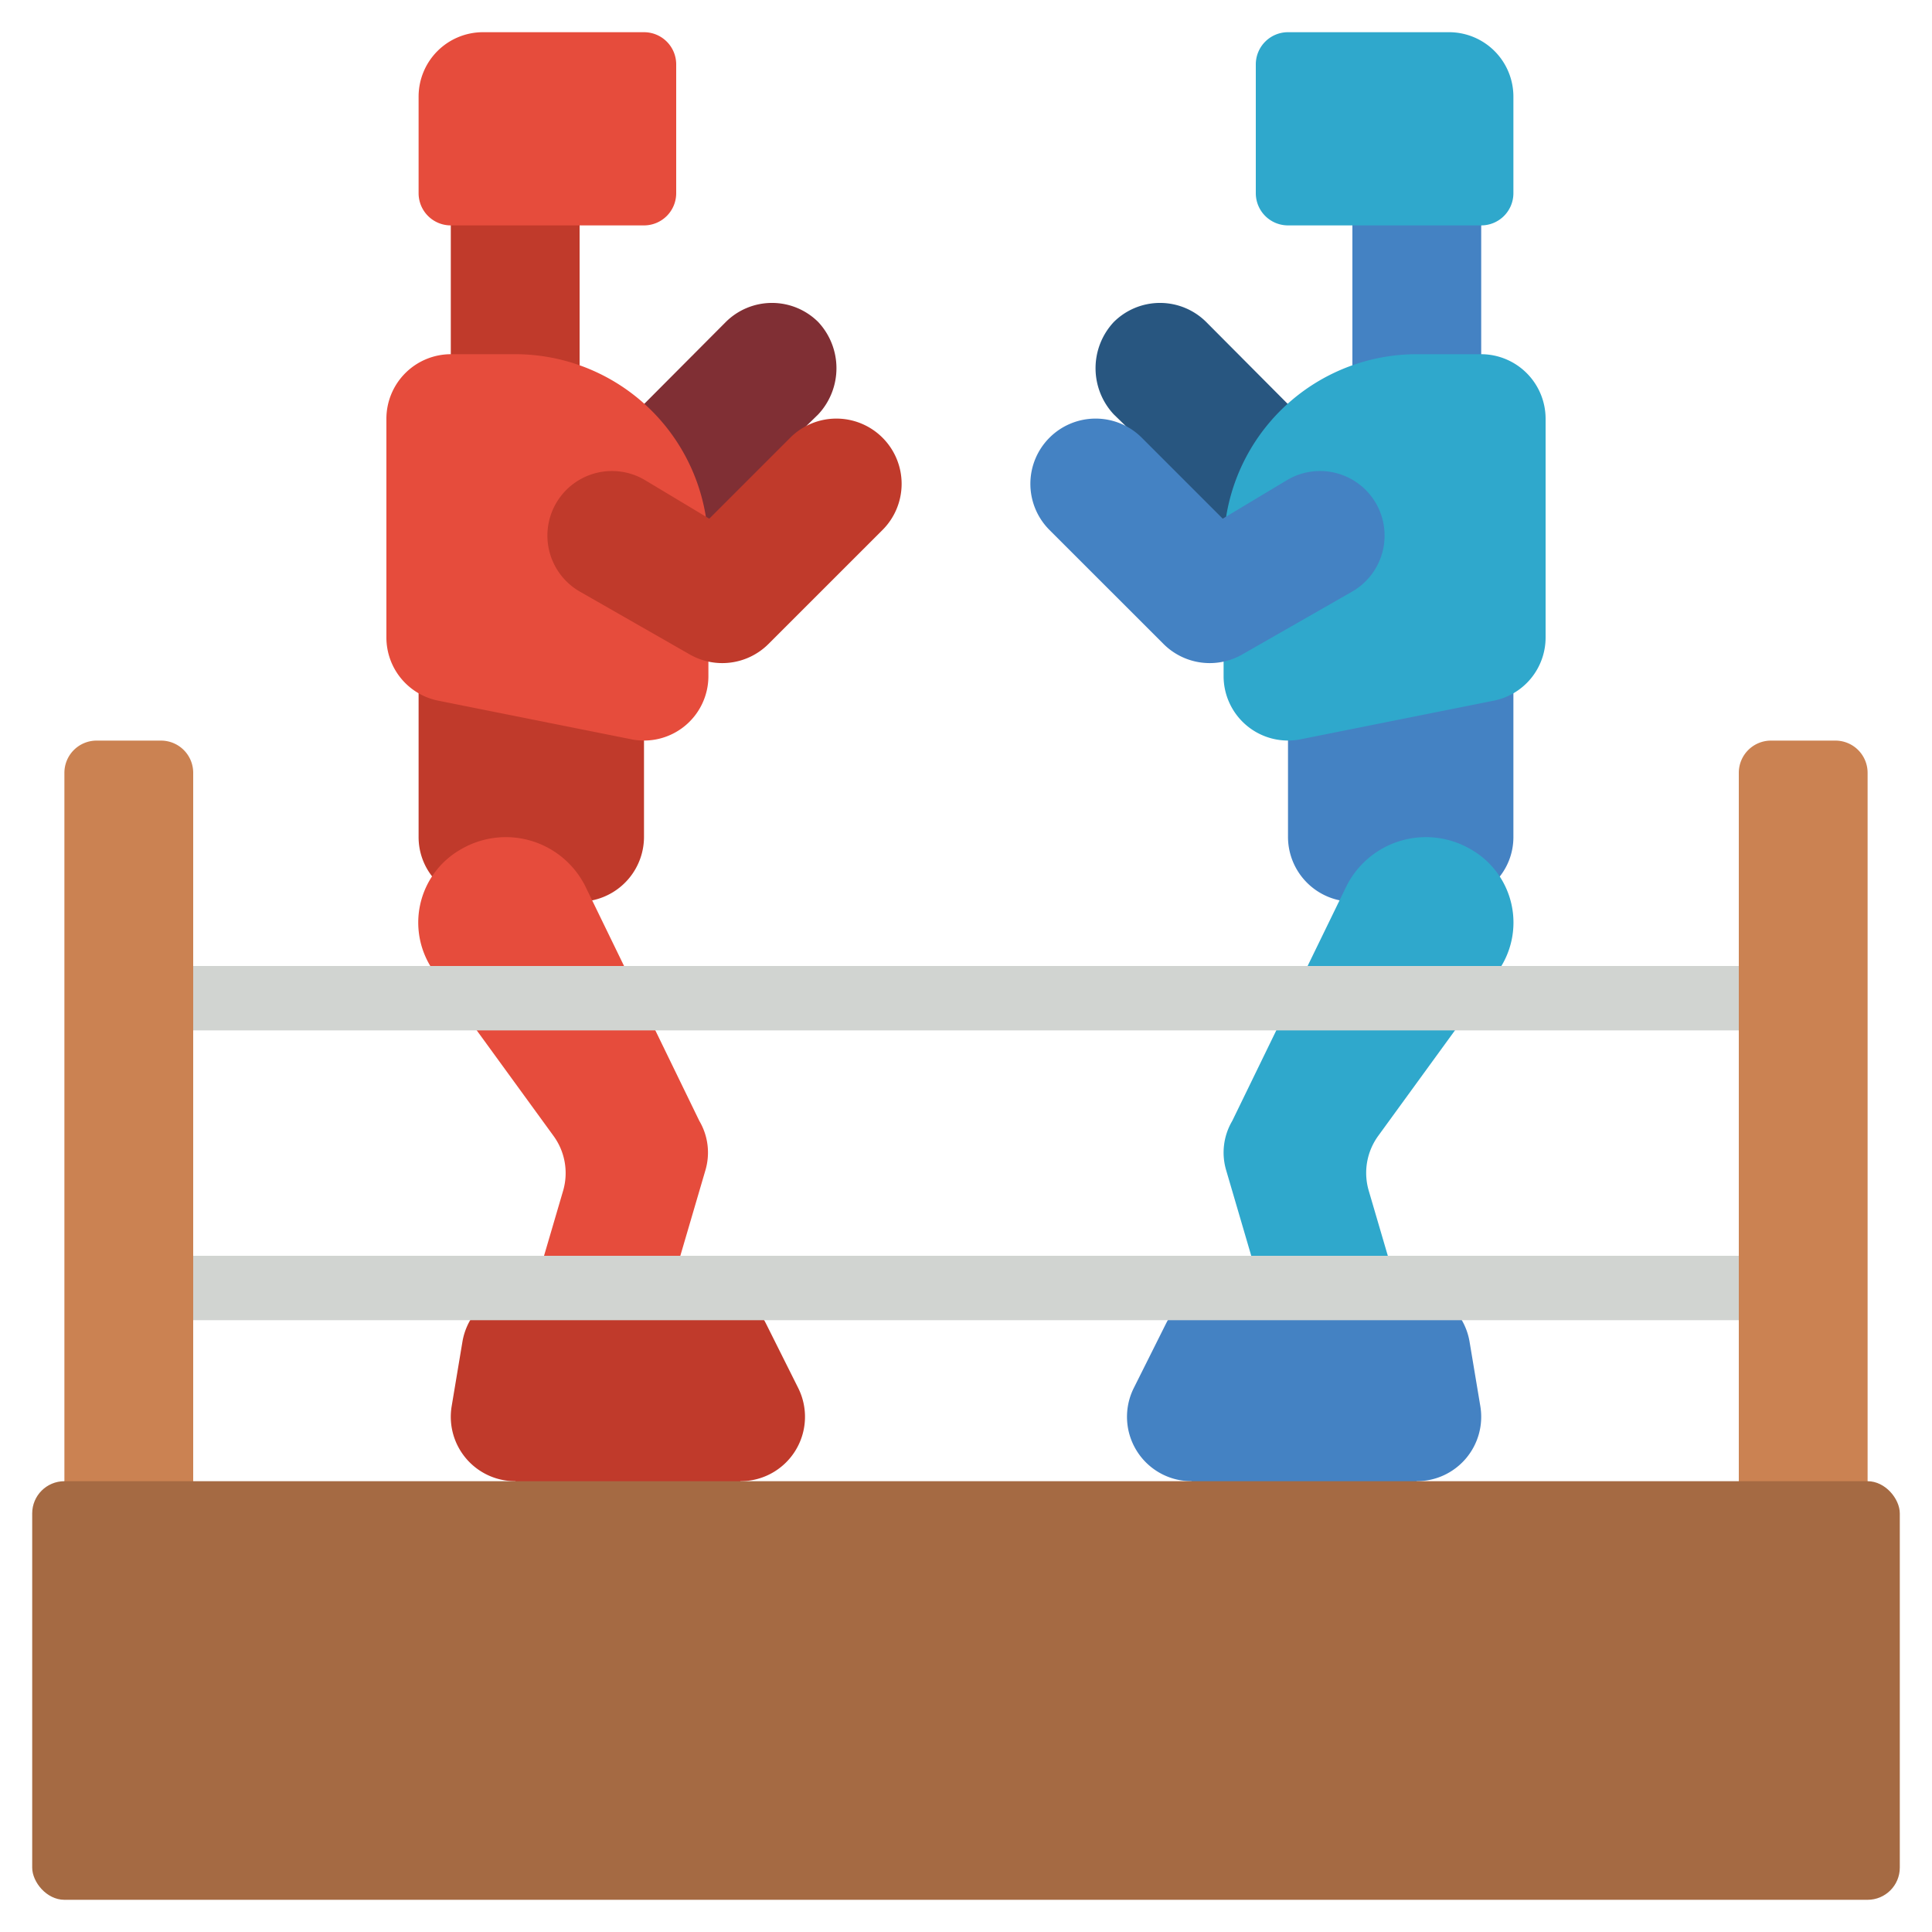 <?xml version="1.0" encoding="UTF-8"?>
<svg xmlns="http://www.w3.org/2000/svg" id="Icons" height="512" viewBox="0 0 60 60" width="512">
  <path d="m13 20.074v5.926a1.977 1.977 0 0 0 .43 1.23l4.97.73a2.014 2.014 0 0 0 1.6-1.96v-5.333z" fill="#c03a2b"></path>
  <path d="m14 12.259v-6.259h4v6.111z" fill="#c03a2b"></path>
  <path d="m47 19.408v6.592a1.977 1.977 0 0 1 -.43 1.23l-4.97.73a2.014 2.014 0 0 1 -1.6-1.96v-5.555z" fill="#4482c3"></path>
  <path d="m42 12.315v-5.815h4v5.741z" fill="#4482c3"></path>
  <path d="m39.206 17.364-4.616-4.494a2.1 2.1 0 0 1 0-2.87 2.034 2.034 0 0 1 2.87 0l4.279 4.3z" fill="#285680"></path>
  <path d="m16 42.052 1.488-5.072a1.958 1.958 0 0 0 -.3-1.706l-3.7-5.087a2.614 2.614 0 0 1 .822-3.808 2.76 2.76 0 0 1 3.865 1.14l3.543 7.291a1.934 1.934 0 0 1 .19 1.531l-1.706 5.816z" fill="#e64c3c"></path>
  <path d="m22 40h-5.667a2 2 0 0 0 -1.972 1.671l-.334 2a2 2 0 0 0 1.973 2.329l3.389 2 3.611-2a2 2 0 0 0 1.789-2.894l-1-2a2 2 0 0 0 -1.789-1.106z" fill="#c03a2b"></path>
  <path d="m18.076 14.482 4.464-4.482a2.034 2.034 0 0 1 2.87 0 2.1 2.1 0 0 1 0 2.87l-4.572 4.451z" fill="#802f34"></path>
  <path d="m22 20.54v.46a2 2 0 0 1 -2.39 1.96l-6-1.2a2 2 0 0 1 -1.61-1.96v-6.8a2.006 2.006 0 0 1 2-2h2a6 6 0 0 1 5.92 5.04" fill="#e64c3c"></path>
  <path d="m15 1h5a1 1 0 0 1 1 1v4a1 1 0 0 1 -1 1h-6a1 1 0 0 1 -1-1v-3a2 2 0 0 1 2-2z" fill="#e64c3c"></path>
  <path d="m21.42 20.324-3.41-1.95a2.006 2.006 0 0 1 -.724-2.773 2.005 2.005 0 0 1 2.751-.687l1.99 1.194 2.515-2.515a2.026 2.026 0 0 1 2.865 0 2.026 2.026 0 0 1 0 2.866l-3.542 3.541a2.031 2.031 0 0 1 -2.445.324z" fill="#c03a2b"></path>
  <path d="m44.108 42.436-1.6-5.456a1.958 1.958 0 0 1 .295-1.706l3.7-5.087a2.614 2.614 0 0 0 -.822-3.808 2.76 2.76 0 0 0 -3.865 1.14l-3.547 7.291a1.934 1.934 0 0 0 -.19 1.531l1.894 6.459z" fill="#2fa8cc"></path>
  <path d="m38 40h5.667a2 2 0 0 1 1.972 1.671l.334 2a2 2 0 0 1 -1.973 2.329l-3.722 2.5-3.278-2.5a2 2 0 0 1 -1.789-2.894l1-2a2 2 0 0 1 1.789-1.106z" fill="#4482c3"></path>
  <path d="m38.08 16.04a6 6 0 0 1 5.92-5.04h2a2.006 2.006 0 0 1 2 2v6.8a2 2 0 0 1 -1.61 1.96l-6 1.2a2 2 0 0 1 -2.39-1.96v-.46" fill="#2fa8cc"></path>
  <path d="m40 1h6a1 1 0 0 1 1 1v4a1 1 0 0 1 -1 1h-5a2 2 0 0 1 -2-2v-3a1 1 0 0 1 1-1z" fill="#2fa8cc" transform="matrix(-1 0 0 -1 86 8)"></path>
  <path d="m38.58 20.324 3.41-1.95a2.006 2.006 0 0 0 .724-2.773 2.005 2.005 0 0 0 -2.751-.687l-1.99 1.194-2.515-2.515a2.026 2.026 0 0 0 -2.865 0 2.026 2.026 0 0 0 0 2.866l3.542 3.541a2.031 2.031 0 0 0 2.445.324z" fill="#4482c3"></path>
  <path d="m3.444 39h52.889v2h-52.889z" fill="#d1d4d1"></path>
  <path d="m3.444 30h52.889v2h-52.889z" fill="#d1d4d1"></path>
  <path d="m3 23h2a1 1 0 0 1 1 1v27.111a0 0 0 0 1 0 0h-4a0 0 0 0 1 0 0v-27.111a1 1 0 0 1 1-1z" fill="#cb8252"></path>
  <path d="m55 23h2a1 1 0 0 1 1 1v26.519a0 0 0 0 1 0 0h-4a0 0 0 0 1 0 0v-26.519a1 1 0 0 1 1-1z" fill="#cb8252"></path>
  <rect fill="#a56a43" height="13" rx="1" width="58" x="1" y="46"></rect>
</svg>
